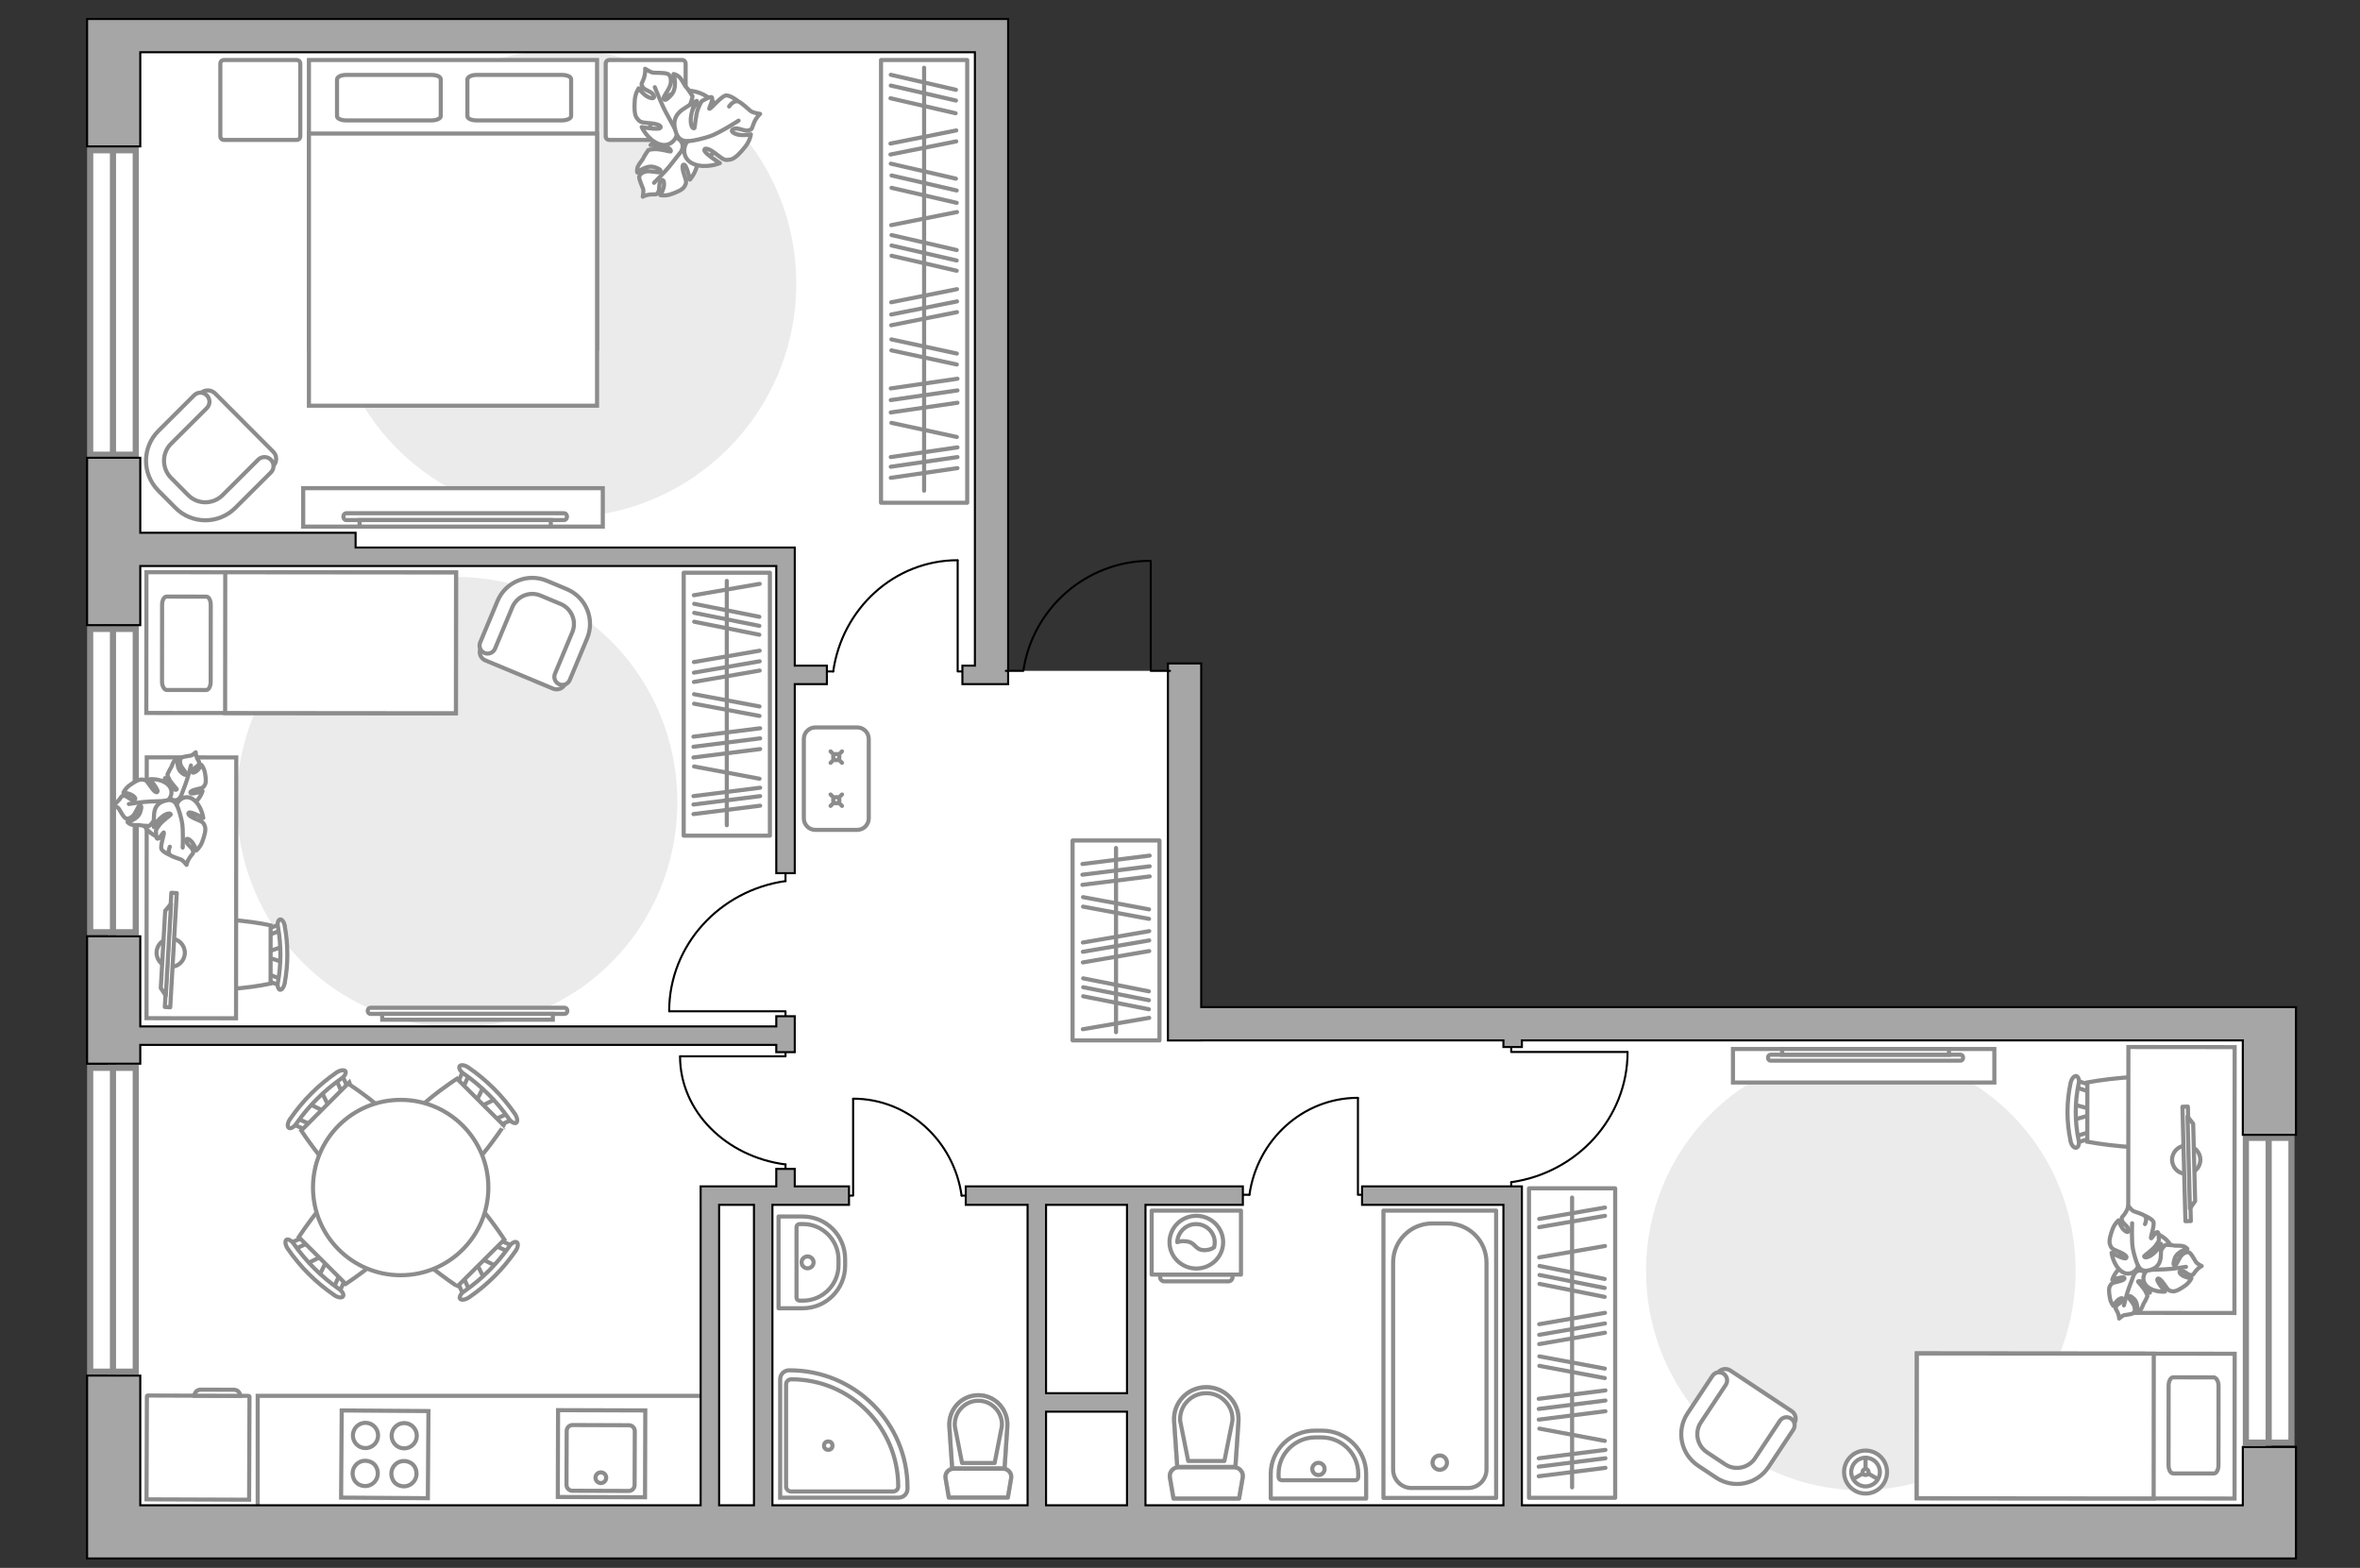 <?xml version="1.0" encoding="utf-8"?>
<!-- Generator: Adobe Illustrator 28.0.0, SVG Export Plug-In . SVG Version: 6.00 Build 0)  -->
<svg version="1.1" xmlns="http://www.w3.org/2000/svg" xmlns:xlink="http://www.w3.org/1999/xlink" x="0px" y="0px"
	 viewBox="0 0 575 382" style="enable-background:new 0 0 575 382;" xml:space="preserve">
<rect x="0" y="0" width="575" height="382" fill="#333333" stroke="none"/>
<style type="text/css">
	.st0{fill:#FFFFFF;}
	.st1{fill:#8C8C8C;}
	.st2{fill:#FFFFFF;stroke:#8C8C8C;stroke-width:1.5;stroke-linecap:round;stroke-miterlimit:10;}
	.st3{fill:#EBEBEB;}
	.st4{fill:#FFFFFF;stroke:#8C8C8C;stroke-miterlimit:10;}
	.st5{fill:none;stroke:#000000;stroke-width:0.5;stroke-linecap:round;stroke-linejoin:round;stroke-miterlimit:10;}
	.st6{fill:#FFFFFF;stroke:#8C8C8C;stroke-linecap:round;stroke-miterlimit:10;}
	.st7{fill:#FFFFFF;stroke:#8C8C8C;stroke-linecap:round;stroke-linejoin:round;stroke-miterlimit:10;}
	.st8{fill:none;stroke:#8C8C8C;stroke-linecap:round;stroke-linejoin:round;stroke-miterlimit:10;}
	
		.st9{fill-rule:evenodd;clip-rule:evenodd;fill:none;stroke:#8C8C8C;stroke-linecap:round;stroke-linejoin:round;stroke-miterlimit:10;}
	.st10{fill:none;stroke:#8C8C8C;stroke-miterlimit:10;}
	.st11{opacity:0.5;}
	.st12{fill:#A6A6A6;stroke:#000000;stroke-width:0.5;stroke-miterlimit:10;}
</style>
<g id="bg">
	
		<rect x="-74.801" y="109.693" transform="matrix(-0 -1 1 -0 -83.308 296.876)" class="st0" width="363.169" height="160.797"/>
	
		<rect x="352.519" y="173.746" transform="matrix(-0 -1 1 -0 103.09 726.494)" class="st0" width="124.546" height="275.911"/>
	
		<rect x="161.906" y="164.59" transform="matrix(-0 -1 1 -0 -1.543 453.206)" class="st0" width="127.852" height="125.568"/>
	
		<rect x="93.728" y="64.461" transform="matrix(-0 -1 1 -0 84.642 306.527)" class="st0" width="203.713" height="92.962"/>
	
		<rect x="154.984" y="276.343" transform="matrix(-0 -1 1 -0 -90.395 528.958)" class="st0" width="128.596" height="66.667"/>
	
		<rect x="152.721" y="280.23" transform="matrix(-1 0 -0 -1 439.962 651.906)" class="st0" width="134.52" height="91.447"/>
</g>
<g id="windows">
	<g>
		<g>
			<rect x="21.972" y="260.165" class="st0" width="11.105" height="74.027"/>
			<path class="st1" d="M32.328,260.915v72.528h-9.605l-0-72.528H32.328 M33.828,259.415
				H21.222l0,75.528h12.605V259.415L33.828,259.415z"/>
		</g>
		<line class="st2" x1="27.525" y1="259.415" x2="27.525" y2="334.943"/>
	</g>
	<g>
		<g>
			<rect x="21.972" y="153.22" class="st0" width="11.105" height="73.91"/>
			<path class="st1" d="M32.328,153.97l0,72.41H22.722v-72.41L32.328,153.97
				 M33.828,152.47L21.222,152.47v75.41h12.606L33.828,152.47L33.828,152.47z"/>
		</g>
		<line class="st2" x1="27.525" y1="152.47" x2="27.525" y2="227.88"/>
	</g>
	<g>
		<g>
			<rect x="21.972" y="36.609" class="st0" width="11.105" height="74.171"/>
			<path class="st1" d="M32.328,37.359v72.671H22.722V37.359H32.328 M33.828,35.859H21.222v75.671
				h12.605V35.859L33.828,35.859z"/>
		</g>
		<line class="st2" x1="27.525" y1="35.859" x2="27.525" y2="111.531"/>
	</g>
	<g>
		<g>
			<rect x="547.195" y="277.231" class="st0" width="11.105" height="74.253"/>
			<path class="st1" d="M557.55,277.982l0,72.753h-9.606v-72.753H557.55 M559.05,276.482
				h-12.605v75.753h12.606L559.05,276.482L559.05,276.482z"/>
		</g>
		<line class="st2" x1="552.748" y1="276.482" x2="552.748" y2="352.234"/>
	</g>
</g>
<g id="furniture">
	<path id="Vector_00000124120245645918470690000006659357572167324327_" class="st3" d="M401.048,309.573
		c-0.027,29.514,23.382,53.459,52.285,53.485
		c28.903,0.026,52.356-23.877,52.382-53.391
		c0.027-29.513-23.383-53.458-52.286-53.484
		C424.527,256.157,401.075,280.06,401.048,309.573z"/>
	<g>
		<path id="Vector_93_00000078045783889539180430000003231708864516945044_" class="st4" d="M485.912,255.582
			l-63.685,0l0,8.163l63.685-0V255.582z"/>
		<g>
			<g>
				<path class="st4" d="M477.698,256.971c0.328,0,0.602,0.331,0.602,0.727
					c0,0.397-0.274,0.727-0.602,0.727l-46.333,0c-0.328,0-0.602-0.331-0.602-0.727
					c0-0.397,0.274-0.727,0.602-0.727L477.698,256.971z"/>
				<rect x="434.211" y="255.582" class="st4" width="40.643" height="1.389"/>
			</g>
		</g>
	</g>
	<g id="Group_34_00000002344010728476102740000013116827975296982952_">
		<path id="Vector_158_00000092441393993629448090000013044212422180890762_" class="st5" d="M396.468,256.305h-28.268
			V255.101"/>
		<path id="Vector_159_00000129902170168884266340000018077221708787504793_" class="st5" d="M368.202,289.955v-1.926"
			/>
		<path id="Vector_160_00000145040438257084178540000017078587932160935312_" class="st5" d="M368.201,288.029
			c15.98-2.248,28.348-15.579,28.348-31.721"/>
	</g>
	<g id="Group_34_00000096034628313154232350000010049997387301098398_">
		<path id="Vector_158_00000114041879658589788060000015607863726284137130_" class="st5" d="M233.332,136.57v27.019
			h1.151"/>
		<path id="Vector_159_00000007422603237585715380000013694149658633350809_" class="st5" d="M201.168,163.588h1.841"/>
		<path id="Vector_160_00000004505457549600108770000006808010997399848869_" class="st5" d="M203.009,163.589
			c2.149-15.275,14.891-27.096,30.32-27.096"/>
	</g>
	<g id="Group_34_00000178198187093519163300000001010318393292749238_">
		<path id="Vector_158_00000183971889425989844500000000738183736291830918_" class="st5" d="M165.763,257.359h25.623
			v-1"/>
		<path id="Vector_159_00000114767472393492070600000012018216695701733284_" class="st5" d="M191.385,285.307v-1.6"
			/>
		<path id="Vector_160_00000008109624634623364550000011738481287253498786_" class="st5" d="M191.386,283.708
			c-14.486-1.867-25.696-12.939-25.696-26.346"/>
	</g>
	<g id="Group_34_00000050630698760566399060000004989505539383141311_">
		<path id="Vector_158_00000138539275724480819820000000508967279249478056_" class="st5" d="M163.118,246.39h28.268
			v1.204"/>
		<path id="Vector_159_00000148663009464214405910000009777893911065338761_" class="st5" d="M191.385,212.741v1.926"/>
		<path id="Vector_160_00000078760888946569996480000006740614145196211334_" class="st5" d="M191.386,214.666
			c-15.98,2.248-28.348,15.579-28.348,31.721"/>
	</g>
	<g id="Group_34_00000105401630235257357800000015363784659203553424_">
		<path id="Vector_158_00000121254638140181047300000003750411037344597668_" class="st5" d="M330.853,267.543
			l0,23.553h1.003"/>
		<path id="Vector_159_00000062173591350247526980000002559589357227261570_" class="st5" d="M302.816,291.094h1.605"/>
		<path id="Vector_160_00000010295106272084871780000003766658271746552204_" class="st5" d="M304.421,291.095
			c1.873-13.315,12.981-23.619,26.43-23.619"/>
	</g>
	<g id="Group_34_00000079485123877469069860000005654611894279779995_">
		<path id="Vector_158_00000105420095094293383790000006739853745438284988_" class="st5" d="M207.857,267.748v23.553
			h-1.003"/>
		<path id="Vector_159_00000129908018286993804630000014564731583412353666_" class="st5" d="M235.895,291.3h-1.605"
			/>
		<path id="Vector_160_00000177461118945401520020000007169633196527091601_" class="st5" d="M234.29,291.301
			c-1.873-13.315-12.981-23.619-26.43-23.619"/>
	</g>
	<g>
		<path class="st4" d="M208.857,202.191h-10.199c-1.552,0-2.81-1.258-2.81-2.81v-19.338
			c0-1.552,1.258-2.81,2.81-2.81h10.199c1.552,0,2.81,1.258,2.81,2.81v19.338
			C211.666,200.933,210.408,202.191,208.857,202.191z"/>
		<g>
			<g>
				<line class="st6" x1="202.364" y1="183.071" x2="203.18" y2="183.887"/>
				<circle class="st6" cx="203.757" cy="184.464" r="0.759"/>
				<line class="st6" x1="204.326" y1="185.033" x2="205.15" y2="185.857"/>
				<line class="st6" x1="202.364" y1="185.857" x2="203.18" y2="185.041"/>
				<line class="st6" x1="204.326" y1="183.895" x2="205.15" y2="183.071"/>
			</g>
			<g>
				<line class="st6" x1="202.364" y1="193.568" x2="203.18" y2="194.384"/>
				<circle class="st6" cx="203.757" cy="194.961" r="0.759"/>
				<line class="st6" x1="204.326" y1="195.53" x2="205.15" y2="196.354"/>
				<line class="st6" x1="202.364" y1="196.354" x2="203.18" y2="195.537"/>
				<line class="st6" x1="204.326" y1="194.392" x2="205.15" y2="193.568"/>
			</g>
		</g>
	</g>
	<path id="Vector_00000053532952039215383170000007888878096634335143_" class="st3" d="M194.006,69.105
		c0,31.456-25.478,56.935-56.935,56.935c-31.456,0-56.935-25.478-56.935-56.935
		c-0-31.456,25.478-56.935,56.935-56.935S194.006,37.649,194.006,69.105z"/>
	<g>
		<path id="Vector_93_00000009587713435788089760000016857918884901623198_" class="st4" d="M146.869,128.301
			l-72.994,0v-9.356l72.994-0V128.301z"/>
		<g>
			<g>
				<path class="st4" d="M137.455,126.709c0.376,0,0.69-0.379,0.69-0.834
					c0-0.455-0.314-0.834-0.69-0.834l-53.105-0
					c-0.376,0-0.69,0.379-0.69,0.834c0,0.455,0.314,0.834,0.69,0.834
					L137.455,126.709z"/>
				<rect x="87.611" y="126.709" class="st4" width="46.583" height="1.592"/>
			</g>
		</g>
	</g>
	<g>
		<path id="Vector_37_00000119828913350453558500000008404165838458448001_" class="st4" d="M52.383,95.833
			l14.175,14.218c0.964,0.931,0.983,2.554-0.014,3.505l-9.819,9.811
			c-3.571,3.583-9.4,3.551-12.983-0.019l-4.703-4.735
			c-3.583-3.571-3.551-9.4,0.019-12.983l9.819-9.811
			C49.874,94.868,51.419,94.902,52.383,95.833z"/>
		<path id="Vector_38_00000100342814360101361040000013156614140771152306_" class="st4" d="M50.39,96.325
			c0.873,0.88,0.839,2.256-0.002,3.103l-8.681,8.651
			c-2.342,2.306-2.303,6.058-0.022,8.361l4.169,4.192
			c2.306,2.342,6.058,2.303,8.361,0.022l8.681-8.651
			c0.88-0.873,2.256-0.839,3.103,0.002c0.873,0.88,0.839,2.256-0.002,3.103
			l-8.681,8.651c-4.062,4.026-10.567,3.997-14.567-0.027l-4.169-4.192
			c-4.026-4.062-3.997-10.567,0.027-14.567l8.681-8.651
			C48.167,95.45,49.517,95.445,50.39,96.325z"/>
	</g>
	<g>
		<g id="Group_2_00000142147719799433122400000017253909051586072752_">
			<g id="Group_3_00000002361831110117789750000000789510409130583207_">
				<path id="Vector_10_00000182491794943261797580000008705384404318306688_" class="st4" d="M74.657,307.939
					l4.286-2.115l0.864,0.862l-2.107,4.29L74.657,307.939z"/>
			</g>
			<g id="Group_4_00000039106837522191815410000014981681074555717815_">
				<path id="Vector_11_00000093891368728343883350000014054390129491689648_" class="st4" d="M83.808,310.874
					c0.288,0.288,0.384,0.704,0.224,0.928l-1.596,3.584
					c-0.159,0.351-0.575,0.384-0.991,0.097c-0.415-0.288-0.608-0.8-0.448-1.024
					l1.596-3.584c0.159-0.351,0.576-0.384,0.992-0.097
					C83.712,310.778,83.744,310.81,83.808,310.874z"/>
			</g>
			<g id="Group_5_00000058562294301995635320000007897690132632340153_">
				<path id="Vector_12_00000110451063145554752880000008686839216193929131_" class="st4" d="M74.748,301.829
					c0.064,0.064,0.096,0.096,0.16,0.16c0.288,0.415,0.257,0.831-0.095,0.992
					l-3.581,1.603c-0.352,0.161-0.832-0.062-1.088-0.511
					c-0.288-0.415-0.257-0.831,0.095-0.991l3.581-1.603
					C74.044,301.445,74.46,301.541,74.748,301.829z"/>
			</g>
			<path id="Vector_13_00000160885518237463146460000014864124312547207065_" class="st4" d="M86.155,288.029
				c4.031-0.004,11.428,7.378,11.432,11.409
				c0.005,4.735-13.359,13.385-13.359,13.385L72.796,301.414
				C72.796,301.414,81.42,288.033,86.155,288.029z"/>
			<path id="Vector_14_00000049184312559897640950000014192864252189669283_" class="st4" d="M71.613,303.112
				c2.948,4.219,6.662,7.927,10.92,10.898c0.897,0.574,1.314,1.438,1.058,1.822
				c-0.255,0.448-1.247,0.353-2.144-0.286c-4.449-3.035-8.324-6.902-11.368-11.345
				c-0.577-0.895-0.705-1.855-0.29-2.143
				C70.173,301.802,71.069,302.249,71.613,303.112z"/>
		</g>
		<g id="Group_2_00000047037674627003618720000015084360519971750564_">
			<g id="Group_3_00000129903021325384678850000002883870166209049496_">
				<path id="Vector_10_00000047760652138555765910000002630035247240178318_" class="st4" d="M120.903,267.692
					l-4.286,2.115l-0.864-0.862l2.107-4.29L120.903,267.692z"/>
			</g>
			<g id="Group_4_00000017495734120800964860000011467312766742193541_">
				<path id="Vector_11_00000024711996408561386190000009362107291529921441_" class="st4" d="M111.752,264.757
					c-0.288-0.288-0.384-0.704-0.224-0.928l1.596-3.584
					c0.159-0.351,0.575-0.384,0.991-0.097c0.415,0.288,0.608,0.8,0.448,1.024
					l-1.596,3.584c-0.159,0.351-0.576,0.384-0.992,0.097
					C111.848,264.853,111.816,264.821,111.752,264.757z"/>
			</g>
			<g id="Group_5_00000111889082599338969870000004962936296096246701_">
				<path id="Vector_12_00000137821518007407342440000002056878323279199925_" class="st4" d="M120.812,273.802
					c-0.064-0.064-0.096-0.096-0.16-0.16c-0.288-0.415-0.257-0.831,0.095-0.992
					l3.581-1.603c0.352-0.161,0.832,0.062,1.088,0.511
					c0.288,0.415,0.257,0.831-0.095,0.991l-3.581,1.603
					C121.516,274.186,121.1,274.09,120.812,273.802z"/>
			</g>
			<path id="Vector_13_00000016773176354949597360000010771045613246135733_" class="st4" d="M109.405,287.602
				c-4.031,0.004-11.428-7.378-11.432-11.409
				c-0.005-4.735,13.359-13.385,13.359-13.385l11.432,11.409
				C122.764,274.217,114.14,287.597,109.405,287.602z"/>
			<path id="Vector_14_00000109730240103930459630000001166988473925472142_" class="st4" d="M123.947,272.519
				c-2.948-4.219-6.662-7.927-10.92-10.898c-0.897-0.574-1.314-1.438-1.058-1.822
				c0.255-0.448,1.247-0.353,2.144,0.286c4.449,3.035,8.324,6.902,11.368,11.345
				c0.577,0.895,0.705,1.855,0.29,2.143
				C125.387,273.829,124.491,273.382,123.947,272.519z"/>
		</g>
		<g id="Group_2_00000161630289369937842610000008127150039043480255_">
			<g id="Group_3_00000059268752786641026750000001031005460928228263_">
				<path id="Vector_10_00000153673544536652722410000016604014019644666809_" class="st4" d="M78.281,265.869
					l2.115,4.286l-0.862,0.864l-4.29-2.107L78.281,265.869z"/>
			</g>
			<g id="Group_4_00000135677377460809897220000004510379123495815096_">
				<path id="Vector_11_00000170962089067572358000000002034985027201578133_" class="st4" d="M75.347,275.02
					c-0.288,0.288-0.704,0.384-0.928,0.224l-3.584-1.596
					c-0.351-0.159-0.384-0.575-0.097-0.991c0.288-0.415,0.8-0.608,1.024-0.448
					l3.584,1.596c0.351,0.159,0.384,0.576,0.097,0.992
					C75.443,274.924,75.411,274.956,75.347,275.02z"/>
			</g>
			<g id="Group_5_00000179630752022461334650000011827026689018288813_">
				<path id="Vector_12_00000176015584984212096530000013351863466165631112_" class="st4" d="M84.392,265.96
					c-0.064,0.064-0.096,0.096-0.16,0.16c-0.415,0.288-0.831,0.257-0.992-0.095
					l-1.603-3.581c-0.161-0.352,0.062-0.832,0.511-1.088
					c0.415-0.288,0.831-0.257,0.991,0.095l1.603,3.581
					C84.776,265.256,84.68,265.672,84.392,265.96z"/>
			</g>
			<path id="Vector_13_00000179644998918584601950000007957271324564299688_" class="st4" d="M98.192,277.366
				c0.004,4.031-7.378,11.428-11.409,11.432
				c-4.735,0.005-13.385-13.359-13.385-13.359l11.409-11.432
				C84.807,264.008,98.187,272.632,98.192,277.366z"/>
			<path id="Vector_14_00000084495109310174800590000011322561876252398466_" class="st4" d="M83.109,262.825
				c-4.219,2.948-7.927,6.662-10.898,10.92c-0.574,0.897-1.438,1.314-1.822,1.058
				c-0.448-0.255-0.353-1.247,0.286-2.144c3.035-4.449,6.902-8.324,11.345-11.368
				c0.895-0.577,1.855-0.705,2.143-0.29
				C84.419,261.385,83.972,262.281,83.109,262.825z"/>
		</g>
		<g id="Group_2_00000129893031507455056740000009627832094987941510_">
			<g id="Group_3_00000083046762637387505210000014685498749896050591_">
				<path id="Vector_10_00000111870352199046458270000016643366782676776858_" class="st4" d="M117.977,311.566
					l-2.104-4.292l0.865-0.862l4.284,2.119L117.977,311.566z"/>
			</g>
			<g id="Group_4_00000116210699121553560800000001979234159063194754_">
				<path id="Vector_11_00000055693096850248967010000002045636262651231668_" class="st4" d="M120.936,302.423
					c0.288-0.287,0.705-0.382,0.929-0.222l3.58,1.606
					c0.351,0.16,0.383,0.576,0.094,0.992c-0.289,0.415-0.801,0.606-1.025,0.445
					l-3.58-1.605c-0.351-0.16-0.382-0.577-0.094-0.992
					C120.84,302.518,120.872,302.487,120.936,302.423z"/>
			</g>
			<g id="Group_5_00000072999729055875185580000005579757660519468963_">
				<path id="Vector_12_00000050652023647919774390000001161199793779278997_" class="st4" d="M111.866,311.458
					c0.064-0.064,0.096-0.095,0.16-0.159c0.416-0.287,0.832-0.255,0.992,0.097
					l1.593,3.586c0.16,0.352-0.065,0.831-0.514,1.087
					c-0.416,0.287-0.832,0.255-0.991-0.098l-1.594-3.585
					C111.481,312.161,111.578,311.745,111.866,311.458z"/>
			</g>
			<path id="Vector_13_00000139286450571503166140000003656622952298345885_" class="st4" d="M98.098,300.014
				c0.007-4.031,7.409-11.408,11.44-11.401
				c4.735,0.008,13.349,13.395,13.349,13.395l-11.44,11.401
				C111.446,313.409,98.089,304.748,98.098,300.014z"/>
			<path id="Vector_14_00000181056222554518794620000011920524231699306138_" class="st4" d="M113.141,314.597
				c4.227-2.936,7.945-6.641,10.928-10.89c0.577-0.895,1.441-1.31,1.825-1.053
				c0.447,0.257,0.35,1.248-0.292,2.143c-3.047,4.441-6.925,8.305-11.376,11.337
				c-0.897,0.575-1.857,0.7-2.144,0.284
				C111.827,316.033,112.276,315.138,113.141,314.597z"/>
		</g>
		<g>
			<circle class="st4" cx="97.623" cy="289.335" r="21.364"/>
		</g>
	</g>
	<path id="Vector_00000157281820281845765190000014306371800627916705_" class="st3" d="M165.036,195.437
		c0.027-30.273-23.983-54.834-53.63-54.861
		c-29.647-0.027-53.702,24.491-53.73,54.764
		c-0.027,30.272,23.984,54.833,53.631,54.86
		C140.954,250.226,165.009,225.708,165.036,195.437z"/>
	<g>
		<g>
			<path class="st4" d="M90.213,247.022c-0.336,0-0.616-0.338-0.616-0.744
				c0-0.406,0.28-0.744,0.616-0.744l47.396-0c0.336,0,0.616,0.338,0.616,0.744
				s-0.28,0.744-0.616,0.744L90.213,247.022z"/>
			<rect x="93.123" y="247.022" class="st4" width="41.576" height="1.421"/>
		</g>
	</g>
	<g>
		<path id="Vector_37_00000001656980651425804530000002291026913704377510_" class="st4" d="M134.789,167.795
			l-16.536-6.902c-1.112-0.44-1.681-1.772-1.182-2.896l4.76-11.438
			c1.725-4.172,6.545-6.131,10.717-4.406l5.493,2.305
			c4.172,1.725,6.131,6.545,4.406,10.717l-4.76,11.438
			C137.187,167.737,135.901,168.235,134.789,167.795z"/>
		<path id="Vector_38_00000060729621816702394630000006499338410199751575_" class="st4" d="M136.265,166.711
			c-1.02-0.428-1.46-1.575-1.055-2.56l4.215-10.093
			c1.146-2.7-0.164-5.782-2.829-6.905l-4.867-2.038
			c-2.7-1.146-5.782,0.164-6.905,2.829l-4.215,10.093
			c-0.428,1.02-1.575,1.46-2.561,1.055c-1.02-0.428-1.46-1.575-1.055-2.56
			l4.215-10.093c1.98-4.705,7.356-6.896,12.026-4.939l4.867,2.038
			c4.705,1.98,6.896,7.356,4.939,12.026l-4.215,10.093
			C138.397,166.675,137.285,167.139,136.265,166.711z"/>
	</g>
	<g>
		<circle class="st4" cx="106.241" cy="143.637" r="4.128"/>
		<circle class="st4" cx="106.241" cy="143.637" r="2.757"/>
		<circle class="st4" cx="106.241" cy="143.637" r="0.571"/>
		<path class="st4" d="M106.241,143.637"/>
		<line class="st4" x1="106.241" y1="144.208" x2="106.241" y2="146.394"/>
		<line class="st4" x1="106.762" y1="143.364" x2="108.655" y2="142.271"/>
		<line class="st4" x1="105.747" y1="143.364" x2="103.854" y2="142.271"/>
	</g>
	<g>
		<g id="Group_10_00000083070236888580224150000018074448010921539978_">
			<g id="Group_11_00000016065508942976406210000002120336376380588717_">
				<path id="Vector_20_00000037667178712498502550000009713108817867332230_" class="st4" d="M68.835,234.398
					l-3.975-1.276l0.001-1.114l3.977-1.348L68.835,234.398z"/>
			</g>
			<g id="Group_12_00000158008682981163399930000006853659622040604837_">
				<path id="Vector_21_00000055696725971494637290000009013201817083293331_" class="st4" d="M64.985,226.959
					c0-0.358,0.199-0.676,0.438-0.715l3.221-1.23
					c0.318-0.119,0.596,0.12,0.675,0.558c0.079,0.437-0.12,0.874-0.359,0.914
					l-3.221,1.229c-0.318,0.12-0.596-0.119-0.675-0.557
					C64.985,227.079,64.985,226.999,64.985,226.959z"/>
			</g>
			<g id="Group_13_00000121258372767852268030000015436363544195164308_">
				<path id="Vector_22_00000086660274681984063990000016587746853483369915_" class="st4" d="M64.975,238.212
					c0-0.08,0-0.12,0-0.199c0.08-0.437,0.358-0.675,0.676-0.555
					l3.219,1.235c0.318,0.12,0.476,0.557,0.357,0.994
					c-0.08,0.437-0.358,0.675-0.676,0.555l-3.219-1.235
					C65.173,238.848,64.975,238.57,64.975,238.212z"/>
			</g>
			<path id="Vector_23_00000183947228414633332360000011414926004920796557_" class="st4" d="M49.31,239.628
				c-2.502-2.507-2.494-11.69,0.013-14.193c2.945-2.939,16.618,0.015,16.618,0.015
				l-0.013,14.193C65.928,239.643,52.249,242.573,49.31,239.628z"/>
			<path id="Vector_24_00000085954649651277123500000011446791482638916010_" class="st4" d="M67.717,239.365
				c0.799-4.452,0.803-9.064,0.012-13.556c-0.198-0.915,0.081-1.71,0.479-1.789
				c0.437-0.118,0.993,0.558,1.152,1.512c0.87,4.653,0.866,9.463-0.013,14.114
				c-0.2,0.914-0.717,1.59-1.154,1.51
				C67.795,240.996,67.517,240.2,67.717,239.365z"/>
		</g>
		<path id="Vector_36_00000132797694358427762150000001292109559795606200_" class="st4" d="M57.567,184.545
			l-0.057,63.549l-21.813-0.02l0.046-51.369l0.011-12.18L57.567,184.545z"/>
	</g>
	<g>
		<circle class="st7" cx="41.589" cy="232.127" r="3.443"/>
		<g>
			
				<rect x="27.755" y="230.769" transform="matrix(0.057 -0.998 0.998 0.057 -191.734 259.887)" class="st7" width="27.879" height="1.324"/>
			<polygon class="st7" points="40.248,221.908 39.175,240.728 40.396,242.582 41.671,220.204 			
				"/>
		</g>
	</g>
	<g>
		<path id="Vector_37_00000152244262605687879030000014673342064328414608_" class="st4" d="M421.578,333.904
			l14.933,9.905c1.009,0.642,1.315,2.058,0.613,3.068l-6.837,10.331
			c-2.483,3.77-7.586,4.783-11.357,2.299l-4.958-3.302
			c-3.77-2.483-4.783-7.587-2.3-11.357l6.837-10.331
			C419.212,333.508,420.569,333.261,421.578,333.904z"/>
		<path id="Vector_38_00000068655419701748588280000017753103778229504914_" class="st4" d="M419.924,334.69
			c0.92,0.614,1.136,1.823,0.552,2.714l-6.048,9.114
			c-1.636,2.435-0.933,5.709,1.472,7.316l4.394,2.922
			c2.435,1.636,5.708,0.933,7.316-1.472l6.048-9.114
			c0.614-0.92,1.823-1.136,2.714-0.552c0.92,0.614,1.136,1.823,0.552,2.714
			l-6.048,9.114c-2.834,4.245-8.527,5.381-12.743,2.576l-4.394-2.922
			c-4.245-2.834-5.381-8.527-2.576-12.743l6.048-9.114
			C417.823,334.321,419.003,334.076,419.924,334.69z"/>
	</g>
	<g>
		<circle class="st4" cx="454.532" cy="358.653" r="5.232"/>
		<circle class="st4" cx="454.532" cy="358.653" r="3.494"/>
		<circle class="st4" cx="454.532" cy="358.653" r="0.724"/>
		<path class="st4" d="M454.532,358.653"/>
		<line class="st4" x1="454.532" y1="357.929" x2="454.532" y2="355.159"/>
		<line class="st4" x1="453.871" y1="359" x2="451.473" y2="360.385"/>
		<line class="st4" x1="455.158" y1="359" x2="457.557" y2="360.385"/>
	</g>
	<g>
		<g id="Group_10_00000007405450019652743290000012613215278353831299_">
			<g id="Group_11_00000114787907424917794910000003855810273561033110_">
				<path id="Vector_20_00000096770706827735938990000014492030779213635463_" class="st4" d="M505.128,269.057
					l4.719,1.301l-0.001,1.135l-4.721,1.373L505.128,269.057z"/>
			</g>
			<g id="Group_12_00000158735004614508878280000004158993629251117452_">
				<path id="Vector_21_00000080915798897066779290000015929454077930484155_" class="st4" d="M509.698,276.64
					c-0,0.364-0.237,0.689-0.52,0.728l-3.823,1.253
					c-0.378,0.121-0.708-0.123-0.802-0.568c-0.094-0.446,0.142-0.891,0.426-0.932
					l3.823-1.252c0.378-0.122,0.708,0.122,0.802,0.567
					C509.698,276.518,509.698,276.599,509.698,276.64z"/>
			</g>
			<g id="Group_13_00000153700331254789305020000001290163475616130737_">
				<path id="Vector_22_00000070099870391766248570000008622434124711621544_" class="st4" d="M509.709,265.169
					c-0,0.081-0,0.122-0,0.203c-0.095,0.445-0.425,0.688-0.803,0.566
					l-3.821-1.259c-0.377-0.122-0.566-0.568-0.424-1.014
					c0.095-0.445,0.425-0.688,0.803-0.566l3.821,1.259
					C509.474,264.521,509.709,264.805,509.709,265.169z"/>
			</g>
			<path id="Vector_23_00000000207425855211466930000003865020393888398752_" class="st4" d="M528.305,263.728
				c2.971,2.556,2.963,11.916-0.013,14.467c-3.495,2.996-19.727-0.018-19.727-0.018
				l0.013-14.467C508.578,263.71,524.816,260.726,528.305,263.728z"/>
			<path id="Vector_24_00000107590356321700089540000011461220649863348381_" class="st4" d="M506.454,263.994
				c-0.948,4.538-0.952,9.239-0.012,13.818c0.235,0.932-0.096,1.743-0.568,1.824
				c-0.519,0.121-1.179-0.569-1.367-1.541c-1.034-4.743-1.03-9.646,0.013-14.387
				c0.237-0.932,0.851-1.62,1.37-1.539
				C506.361,262.332,506.691,263.143,506.454,263.994z"/>
		</g>
		<path id="Vector_36_00000038409663613525139370000010516822012127202725_" class="st4" d="M518.511,319.874
			l0.058-64.777l25.895,0.023l-0.047,52.361l-0.011,12.416L518.511,319.874z"/>
	</g>
	<g>
		<circle class="st7" cx="532.658" cy="282.565" r="3.443"/>
		<g>
			
				<rect x="518.671" y="282.606" transform="matrix(0.026 1 -1 0.026 802.183 -256.403)" class="st7" width="27.879" height="1.324"/>
			<polygon class="st7" points="534.836,292.639 534.355,273.796 532.986,272.048 533.558,294.455 			
				"/>
		</g>
	</g>
	<g>
		<path id="Vector_8_00000054969941214707117170000010272122888957402275_" class="st4" d="M60.573,340.092
			L35.957,340.007c-0.084-0-0.169,0.084-0.169,0.169l-0.086,25.129l24.996,0.086
			l0.086-25.129C60.742,340.177,60.7,340.092,60.573,340.092z"/>
		<path id="Vector_9_00000028315298727772574330000002866985756237789579_" class="st4" d="M47.379,340.046
			l11.128,0.038c0.003-0.843-0.669-1.478-1.47-1.48l-8.135-0.028
			C48.059,338.573,47.382,339.203,47.379,340.046z"/>
	</g>
	<g>
		<g>
			<path id="Vector_98_00000047757869752468517320000012899027880896112804_" class="st4" d="M145.47,84.94
				l-70.202,0L75.267,14.617l70.202-0L145.47,84.94z"/>
			<path id="Vector_99_00000174580837307953932270000013160873024421144974_" class="st4" d="M75.267,98.843
				l70.202-0l-0-66.305L83.575,32.538l-8.307,0v9.001L75.267,98.843z"/>
			<path id="Vector_100_00000003809648573292432830000012826214492394741432_" class="st8" d="M116.101,18.255
				l20.827-0c1.228,0,2.223,0.435,2.223,1.032v9.015
				c0,0.543-0.995,1.032-2.223,1.032l-20.827,0
				c-1.228,0-2.223-0.435-2.223-1.032v-9.015
				C113.995,18.689,114.931,18.255,116.101,18.255z"/>
			<path id="Vector_101_00000165226539984101919090000013942094135218995850_" class="st8" d="M84.336,18.255
				l20.827-0c1.228-0,2.223,0.435,2.223,1.032v9.015
				c0,0.543-0.995,1.032-2.223,1.032l-20.827,0
				c-1.229,0-2.223-0.435-2.223-1.032V19.286
				C82.23,18.689,83.108,18.255,84.336,18.255z"/>
		</g>
		<path id="Vector_5_00000098934880218554475610000001253647254835059109_" class="st7" d="M53.685,33.167
			l-0-17.622c0-0.556,0.371-0.927,0.927-0.927l17.622-0
			c0.556,0,0.927,0.371,0.927,0.927v17.622c0,0.556-0.371,0.927-0.927,0.927
			l-17.622,0C54.056,34.094,53.685,33.723,53.685,33.167z"/>
		<path id="Vector_5_00000121245821975056402770000011643770964077290943_" class="st7" d="M147.575,33.167V15.544
			c0-0.556,0.371-0.927,0.927-0.927l17.622-0c0.556,0,0.927,0.371,0.927,0.927
			l0,17.622c0,0.556-0.371,0.927-0.927,0.927l-17.622,0
			C147.946,34.094,147.575,33.723,147.575,33.167z"/>
	</g>
	<g>
		<path id="Vector_60_00000000901473367784051230000011765585861912551049_" class="st4" d="M163.134,38.915
			c-4.35-2.343-5.978-7.768-3.635-12.118c2.343-4.35,7.768-5.977,12.119-3.634
			c4.349,2.343,5.977,7.768,3.634,12.118
			C172.909,39.631,167.484,41.257,163.134,38.915z"/>
		<path class="st7" d="M166.132,36.547c0,0,0.732-1.419-0.617-2.543
			s-2.926-1.816-4.915-0.311c-1.989,1.506-2.088,1.647-2.088,1.647
			s2.645-0.073,3.927,0.498c1.281,0.571,1.029,1.065,0.902,1.091
			c-0.127,0.026-2.556-0.667-3.853-0.591c-1.297,0.076-1.513,0.215-1.513,0.215
			s-1.142,1.647-1.218,1.959c-0.076,0.313-0.987,1.255-1.334,2.061
			c-0.346,0.806-0.148,1.449-0.148,1.449s2.162-1.901,4.108-1.318
			c1.946,0.583,1.7,1.071,1.304,1.244c-0.397,0.173-2.346-0.45-3.451-0.126
			c-1.105,0.324-1.508,0.88-1.494,1.431c0.013,0.55,0.734,2.212,0.939,2.738
			c0.204,0.526-0.072,1.936-0.072,1.936s0.72-0.456,1.963-0.552
			c1.243-0.096,1.244,0.225,1.761-0.505c0.518-0.731,0.024-2.122,0.71-2.818
			c0.686-0.695,0.921,0.634,0.64,1.683c-0.281,1.049-0.787,1.812-0.787,1.812
			s1.225,0.255,2.607-0.233c1.383-0.487,2.851-1.098,3.283-1.902
			c0.432-0.804,0.556-0.985-0.036-2.678c-0.592-1.693-0.599-2.823-0.013-2.613
			c0.587,0.21,1.366,3.635,1.366,3.635s1.965-2.195,1.818-4.729
			C169.773,36.495,167.235,35.972,166.132,36.547z"/>
		<path class="st8" d="M159.353,44.544c0,0,2.897-2.87,4.057-4.397
			c0.746-0.981,2.235-2.815,2.826-3.576c0.858-1.106,1.375-2.439,1.545-3.829"/>
		<path class="st7" d="M164.97,32.177c0,0,1.181,1.438,3.006,0.512
			c1.825-0.926,3.292-2.294,2.598-5.117c-0.695-2.823-0.8-2.994-0.8-2.994
			s-1.141,2.865-2.342,3.973c-1.202,1.108-1.613,0.61-1.583,0.463
			c0.03-0.148,1.891-2.428,2.408-3.851s0.467-1.719,0.467-1.719
			s-1.237-1.981-1.536-2.206c-0.299-0.226-0.889-1.635-1.592-2.377
			c-0.703-0.742-1.483-0.826-1.483-0.826s1.038,3.189-0.483,5.004
			c-1.521,1.814-1.93,1.326-1.932,0.822c-0.002-0.504,1.563-2.304,1.725-3.636
			c0.162-1.332-0.247-2.019-0.843-2.259c-0.595-0.239-2.706-0.233-3.363-0.257
			c-0.657-0.024-2.039-0.969-2.039-0.969s0.156,0.981-0.314,2.355
			c-0.47,1.374-0.814,1.227-0.271,2.118c0.544,0.891,2.26,1.003,2.688,2.058
			c0.428,1.055-1.103,0.693-2.096-0.091c-0.993-0.784-1.577-1.677-1.577-1.677
			s-0.837,1.193-0.952,2.898c-0.116,1.705-0.139,3.557,0.522,4.39
			c0.661,0.833,0.798,1.049,2.883,1.196c2.085,0.147,3.298,0.66,2.802,1.19
			c-0.496,0.531-4.52-0.213-4.52-0.213s1.443,3.114,4.224,4.125
			C163.348,36.097,165.077,33.623,164.97,32.177z"/>
		<path class="st8" d="M159.536,21.236c0,0,1.737,4.423,2.836,6.368
			c0.706,1.25,1.982,3.689,2.525,4.672c0.789,1.428,1.977,2.596,3.387,3.418"/>
		<g>
			<path class="st7" d="M177.639,25.944c0.851-1.185,1.686-1.434,2.338-1.187
				c0.653,0.247,2.338,1.806,2.881,2.271c0.543,0.465,2.346,0.726,2.346,0.726
				s-0.847,0.67-1.484,2.116c-0.636,1.446-0.252,1.582-1.343,1.895
				c-1.091,0.313-2.548-0.862-3.668-0.333c-1.119,0.529,0.372,1.367,1.745,1.472
				c1.372,0.104,2.498-0.181,2.498-0.181s-0.209,1.571-1.372,3.021
				c-1.163,1.45-2.509,2.949-3.652,3.129c-1.143,0.18-1.411,0.251-3.188-1.167
				s-3.125-1.901-3.12-1.111c0.006,0.79,3.775,3.159,3.775,3.159
				s-3.449,1.43-6.419,0.19c-2.97-1.239-2.531-4.494-1.38-5.572
				c0,0-2.004,0.281-2.783-1.804c-0.779-2.085-0.945-4.261,1.69-6.009
				c2.635-1.748,2.846-1.807,2.846-1.807s-1.197,3.133-1.052,4.905
				c0.145,1.772,0.842,1.677,0.926,1.537c0.084-0.14,0.275-3.337,0.91-4.856
				s0.892-1.72,0.892-1.72s2.129-1.255,2.418-0.904
				c0.446,0.541-0.85,2.774-0.604,2.798c0.406,0.04,2.956-3.183,4.066-3.259
				c1.109-0.076,3.072,1.505,3.072,1.505"/>
			<path class="st8" d="M179.956,29.386c0,0-4.769,3.101-7.081,3.848
				c-1.486,0.48-3.662,1.056-5.32,1.178"/>
		</g>
	</g>
	<g>
		<path id="Vector_60_00000031916799420336217400000000443983492953781160_" class="st4" d="M44.3,191.299
			c-3.19-2.02-7.349-0.968-9.291,2.352c-1.942,3.319-0.931,7.648,2.259,9.668
			c3.189,2.02,7.349,0.967,9.291-2.352
			C48.501,197.648,47.489,193.32,44.3,191.299z"/>
		<path class="st7" d="M43.902,194.275c0,0-0.646,1.061-1.894,0.592
			c-1.248-0.469-2.302-1.263-2.08-3.212c0.222-1.949,0.276-2.072,0.276-2.072
			s0.963,1.824,1.824,2.467c0.862,0.642,1.087,0.275,1.056,0.179
			c-0.031-0.096-1.411-1.469-1.857-2.38c-0.446-0.91-0.438-1.113-0.438-1.113
			s0.638-1.429,0.813-1.605c0.175-0.176,0.442-1.169,0.835-1.725
			c0.393-0.555,0.888-0.676,0.888-0.676s-0.414,2.222,0.71,3.311
			c1.124,1.089,1.348,0.728,1.309,0.39c-0.039-0.338-1.19-1.413-1.4-2.292
			c-0.211-0.879-0.002-1.373,0.362-1.583c0.364-0.21,1.723-0.381,2.144-0.451
			c0.421-0.07,1.235-0.819,1.235-0.819s-0.022,0.67,0.39,1.551
			c0.412,0.881,0.622,0.754,0.343,1.396c-0.279,0.642-1.375,0.86-1.566,1.602
			c-0.191,0.742,0.765,0.373,1.342-0.235c0.577-0.608,0.881-1.254,0.881-1.254
			s0.634,0.73,0.844,1.862s0.373,2.371,0.014,2.984
			c-0.359,0.613-0.43,0.769-1.76,1.04c-1.33,0.272-2.07,0.716-1.709,1.03
			c0.361,0.314,2.892-0.518,2.892-0.518s-0.681,2.206-2.39,3.114
			C45.258,196.766,43.948,195.252,43.902,194.275z"/>
		<path class="st8" d="M46.527,186.495c0,0-0.765,3.107-1.318,4.501
			c-0.355,0.896-0.982,2.636-1.253,3.339c-0.394,1.022-1.065,1.903-1.907,2.57"/>
		<path class="st7" d="M40.608,195.224c0,0,1.389,0.23,1.482,1.836
			c0.093,1.606-0.239,3.146-2.345,3.797c-2.106,0.651-2.258,0.647-2.258,0.647
			s1.433-1.913,1.696-3.169c0.264-1.256-0.218-1.338-0.303-1.258
			c-0.085,0.079-0.861,2.249-1.592,3.165c-0.731,0.916-0.943,1-0.943,1
			s-1.764-0.052-2.026-0.165c-0.261-0.113-1.406,0.047-2.158-0.135
			c-0.752-0.182-1.105-0.678-1.105-0.678s2.477-0.564,3.079-2.317
			c0.602-1.753,0.127-1.837-0.202-1.638c-0.33,0.199-0.905,1.976-1.712,2.616
			c-0.807,0.639-1.411,0.635-1.795,0.326c-0.384-0.309-1.186-1.743-1.452-2.18
			c-0.266-0.437-1.411-0.998-1.411-0.998s0.699-0.284,1.416-1.149
			c0.717-0.865,0.489-1.04,1.278-1.026c0.789,0.015,1.518,1.135,2.369,1.006
			c0.851-0.129,0.031-1.024-0.86-1.387c-0.891-0.362-1.696-0.403-1.696-0.403
			s0.459-1.042,1.526-1.798c1.067-0.756,2.267-1.508,3.062-1.391
			c0.796,0.117,0.989,0.125,1.881,1.481c0.892,1.356,1.69,1.976,1.847,1.428
			c0.157-0.548-1.866-2.982-1.866-2.982s2.582-0.259,4.303,1.226
			C42.544,192.564,41.591,194.722,40.608,195.224z"/>
		<path class="st8" d="M31.397,195.886c0,0,3.548-0.58,5.236-0.607
			c1.085-0.018,3.163-0.121,4.011-0.144c1.233-0.033,2.448,0.309,3.523,0.939"/>
		<g>
			<path class="st7" d="M41.382,206.299c-0.448,1.049-0.291,1.714,0.119,2.059
				c0.41,0.345,2.071,0.868,2.582,1.052c0.511,0.184,1.37,1.303,1.37,1.303
				s0.114-0.842,0.813-1.848c0.7-1.007,0.935-0.8,0.723-1.665
				c-0.213-0.865-1.536-1.386-1.618-2.356c-0.083-0.97,1.034-0.291,1.626,0.599
				c0.592,0.89,0.836,1.767,0.836,1.767s0.945-0.767,1.446-2.132
				c0.501-1.365,0.965-2.875,0.646-3.722c-0.319-0.847-0.375-1.058-1.979-1.699
				c-1.604-0.642-2.434-1.365-1.916-1.675c0.517-0.31,3.502,1.306,3.502,1.306
				s-0.385-2.909-2.328-4.431c-1.943-1.522-3.898,0.069-4.161,1.279
				c0,0-0.583-1.472-2.24-1.171c-1.657,0.301-3.14,1.053-3.273,3.536
				c-0.133,2.483-0.091,2.65-0.091,2.65s1.586-2.058,2.797-2.664
				c1.211-0.606,1.415-0.096,1.356,0.017c-0.059,0.113-2.071,1.513-2.819,2.548
				c-0.748,1.035-0.781,1.289-0.781,1.289s-0.005,1.944,0.334,2
				c0.523,0.088,1.484-1.68,1.594-1.523c0.181,0.259-0.946,3.272-0.572,4.055
				s2.155,1.486,2.155,1.486"/>
			<path class="st8" d="M44.512,206.503c0,0,0.201-4.469-0.195-6.335
				c-0.255-1.2-0.71-2.905-1.264-4.079"/>
		</g>
	</g>
	<g>
		<g>
			<path id="Vector_2_00000127755675552604171620000010158562992075258514_" class="st4" d="M111.109,139.482
				l-0.031,34.293l-75.429-0.068l0.031-34.293L111.109,139.482z"/>
			<path id="Vector_3_00000148647958174066377100000015119883171077797537_" class="st4" d="M111.078,173.775
				l0.031-34.293l-56.229-0.051l-0.027,30.226l-0.004,4.067l7.641,0.007
				L111.078,173.775z"/>
			<path id="Vector_4_00000039845620630303656540000003048308414990201001_" class="st8" d="M39.477,166.127
				l0.017-18.795c0.001-1.099,0.492-1.978,1.079-1.977l9.698,0.009
				c0.588,0.001,1.077,0.88,1.076,1.979l-0.017,18.795
				c-0.001,1.099-0.492,1.978-1.079,1.977l-9.698-0.009
				C39.965,167.996,39.476,167.116,39.477,166.127z"/>
		</g>
	</g>
	<g>
		<path id="Vector_60_00000011747967263910005400000011909910702795147168_" class="st4" d="M519.7,313.241
			c3.19,2.02,7.349,0.968,9.291-2.352c1.942-3.319,0.93-7.648-2.259-9.668
			c-3.189-2.02-7.349-0.967-9.291,2.352
			C515.499,306.892,516.511,311.221,519.7,313.241z"/>
		<path class="st7" d="M520.099,310.265c0,0,0.646-1.061,1.894-0.592
			c1.248,0.469,2.302,1.263,2.08,3.212c-0.222,1.949-0.276,2.072-0.276,2.072
			s-0.963-1.824-1.824-2.467c-0.862-0.642-1.087-0.275-1.056-0.178
			c0.031,0.096,1.411,1.469,1.857,2.379c0.446,0.91,0.438,1.113,0.438,1.113
			s-0.638,1.429-0.813,1.605c-0.175,0.176-0.442,1.169-0.835,1.725
			s-0.888,0.676-0.888,0.676s0.414-2.223-0.71-3.311
			c-1.124-1.089-1.348-0.728-1.309-0.39c0.039,0.338,1.19,1.413,1.4,2.292
			c0.211,0.879,0.002,1.373-0.362,1.583c-0.364,0.21-1.723,0.381-2.144,0.451
			c-0.421,0.07-1.235,0.819-1.235,0.819s0.022-0.67-0.39-1.551
			c-0.412-0.881-0.622-0.754-0.343-1.396c0.279-0.642,1.375-0.86,1.566-1.602
			s-0.765-0.373-1.342,0.235c-0.577,0.608-0.881,1.254-0.881,1.254
			s-0.634-0.73-0.844-1.862c-0.21-1.132-0.373-2.371-0.014-2.984
			c0.359-0.613,0.43-0.769,1.76-1.04c1.33-0.272,2.07-0.716,1.709-1.03
			s-2.892,0.518-2.892,0.518s0.681-2.206,2.39-3.114
			C518.742,307.774,520.053,309.288,520.099,310.265z"/>
		<path class="st8" d="M517.474,318.045c0,0,0.765-3.107,1.318-4.501
			c0.355-0.896,0.982-2.636,1.253-3.339c0.394-1.022,1.065-1.903,1.907-2.57"/>
		<path class="st7" d="M523.393,309.316c0,0-1.389-0.23-1.482-1.836
			c-0.093-1.606,0.239-3.146,2.345-3.797c2.106-0.651,2.258-0.647,2.258-0.647
			s-1.433,1.913-1.696,3.169c-0.264,1.256,0.218,1.338,0.303,1.258
			c0.085-0.079,0.861-2.249,1.592-3.165c0.731-0.916,0.943-1,0.943-1
			s1.764,0.052,2.026,0.165c0.261,0.113,1.406-0.047,2.158,0.135
			c0.752,0.182,1.105,0.678,1.105,0.678s-2.477,0.564-3.079,2.317
			c-0.602,1.753-0.127,1.837,0.202,1.638c0.33-0.199,0.905-1.976,1.712-2.616
			c0.807-0.639,1.411-0.635,1.795-0.326c0.384,0.309,1.186,1.743,1.452,2.18
			c0.266,0.437,1.411,0.998,1.411,0.998s-0.699,0.284-1.416,1.149
			c-0.717,0.865-0.489,1.04-1.278,1.026c-0.789-0.015-1.518-1.135-2.369-1.006
			c-0.851,0.129-0.031,1.024,0.86,1.386c0.891,0.362,1.696,0.403,1.696,0.403
			s-0.459,1.042-1.526,1.798c-1.068,0.756-2.267,1.508-3.062,1.391
			c-0.796-0.117-0.989-0.125-1.881-1.481c-0.892-1.356-1.69-1.976-1.847-1.428
			c-0.157,0.547,1.866,2.982,1.866,2.982s-2.582,0.259-4.303-1.226
			S522.409,309.818,523.393,309.316z"/>
		<path class="st8" d="M532.604,308.654c0,0-3.548,0.58-5.236,0.607
			c-1.085,0.018-3.163,0.121-4.011,0.144c-1.233,0.033-2.448-0.309-3.523-0.939"/>
		<g>
			<path class="st7" d="M522.618,298.241c0.448-1.049,0.291-1.714-0.119-2.059
				c-0.41-0.345-2.071-0.868-2.582-1.052s-1.37-1.303-1.37-1.303
				s-0.114,0.842-0.813,1.848s-0.935,0.8-0.723,1.665
				c0.213,0.865,1.536,1.386,1.618,2.356c0.083,0.97-1.034,0.291-1.626-0.599
				c-0.592-0.89-0.836-1.767-0.836-1.767s-0.945,0.767-1.446,2.132
				c-0.501,1.365-0.965,2.875-0.646,3.722c0.319,0.847,0.375,1.058,1.979,1.699
				c1.604,0.642,2.434,1.365,1.916,1.675c-0.517,0.31-3.502-1.306-3.502-1.306
				s0.385,2.909,2.328,4.431c1.943,1.522,3.898-0.069,4.161-1.279
				c0,0,0.583,1.472,2.24,1.171c1.657-0.301,3.14-1.053,3.273-3.536
				s0.091-2.65,0.091-2.65s-1.586,2.058-2.797,2.664
				c-1.211,0.606-1.415,0.096-1.356-0.017c0.059-0.113,2.071-1.513,2.819-2.548
				c0.748-1.035,0.781-1.289,0.781-1.289s0.005-1.944-0.334-2
				c-0.523-0.088-1.484,1.68-1.594,1.523c-0.181-0.259,0.946-3.272,0.572-4.055
				c-0.374-0.783-2.155-1.486-2.155-1.486"/>
			<path class="st8" d="M519.488,298.037c0,0-0.201,4.469,0.195,6.335
				c0.255,1.2,0.71,2.905,1.264,4.079"/>
		</g>
	</g>
	<g>
		<g>
			<path id="Vector_2_00000092418076831842377160000015002400188846828954_" class="st4" d="M467.008,365.036
				l0.032-35.28l77.426,0.07l-0.032,35.28L467.008,365.036z"/>
			<path id="Vector_3_00000170277220008223246380000017917933713099536311_" class="st4" d="M467.039,329.756
				l-0.032,35.28l57.717,0.052l0.028-31.096l0.004-4.184l-7.843-0.007
				L467.039,329.756z"/>
			<path id="Vector_4_00000119115821328042072810000004275030043840745908_" class="st8" d="M540.537,337.625
				l-0.017,19.336c-0.001,1.131-0.505,2.035-1.108,2.034l-9.955-0.009
				c-0.603-0.001-1.105-0.906-1.104-2.036l0.017-19.336
				c0.001-1.131,0.505-2.035,1.108-2.034l9.955,0.009
				C540.036,335.702,540.538,336.607,540.537,337.625z"/>
		</g>
	</g>
	<g>
		<g>
			<path class="st8" d="M302.357,310.542h-21.756l0-15.588l21.756,0V310.542z"/>
			<path class="st9" d="M299.275,312.193l-15.593-0c-0.56,0-1.027-0.458-1.027-1.009
				v-0.642h17.647v0.642C300.302,311.734,299.835,312.193,299.275,312.193z"/>
		</g>
		<g>
			<ellipse class="st8" cx="291.479" cy="302.646" rx="6.536" ry="6.419"/>
			<path class="st8" d="M293.211,304.58c-2.284-0.155-1.811-2.011-4.489-2.165
				c-0.866-0.077-1.417,0.077-1.89,0.232c0.079-2.397,2.126-4.408,4.567-4.408
				c2.52,0,4.567,2.011,4.567,4.485c0,0.387-0.079,0.773-0.158,1.16
				C295.337,304.27,294.392,304.657,293.211,304.58z"/>
		</g>
	</g>
	<g>
		
			<rect x="247.564" y="218.541" transform="matrix(0 1 -1 0 501.043 -42.787)" class="st8" width="48.702" height="21.174"/>
		<line class="st8" x1="280.108" y1="208.463" x2="263.723" y2="210.508"/>
		<line class="st8" x1="280.108" y1="211.07" x2="263.723" y2="213.115"/>
		<line class="st8" x1="279.919" y1="241.534" x2="263.912" y2="238.366"/>
		<line class="st8" x1="279.919" y1="243.701" x2="263.912" y2="240.533"/>
		<line class="st8" x1="279.919" y1="245.902" x2="263.912" y2="242.734"/>
		<line class="st8" x1="280.108" y1="213.534" x2="263.723" y2="215.579"/>
		<line class="st8" x1="279.956" y1="221.565" x2="263.875" y2="218.58"/>
		<line class="st8" x1="279.956" y1="223.878" x2="263.875" y2="220.893"/>
		<line class="st8" x1="279.996" y1="226.868" x2="263.834" y2="229.635"/>
		<line class="st8" x1="279.996" y1="231.714" x2="263.834" y2="234.481"/>
		<line class="st8" x1="279.996" y1="247.994" x2="263.834" y2="250.761"/>
		<line class="st8" x1="279.996" y1="229.128" x2="263.834" y2="231.895"/>
		<line class="st8" x1="271.915" y1="206.603" x2="271.915" y2="251.487"/>
	</g>
	<g>
		
			<rect x="345.328" y="316.729" transform="matrix(-0 -1 1 -0 55.802 710.259)" class="st8" width="75.405" height="21"/>
		<line class="st8" x1="374.905" y1="345.879" x2="391.156" y2="343.834"/>
		<line class="st8" x1="374.905" y1="355.296" x2="391.156" y2="353.251"/>
		<line class="st8" x1="374.905" y1="357.341" x2="391.156" y2="355.296"/>
		<line class="st8" x1="374.905" y1="359.676" x2="391.156" y2="357.631"/>
		<line class="st8" x1="374.905" y1="343.271" x2="391.156" y2="341.226"/>
		<line class="st8" x1="375.093" y1="312.808" x2="390.968" y2="315.976"/>
		<line class="st8" x1="375.093" y1="310.641" x2="390.968" y2="313.809"/>
		<line class="st8" x1="375.093" y1="308.44" x2="390.968" y2="311.608"/>
		<line class="st8" x1="374.905" y1="340.807" x2="391.156" y2="338.762"/>
		<line class="st8" x1="375.057" y1="332.776" x2="391.005" y2="335.762"/>
		<line class="st8" x1="375.057" y1="348.072" x2="391.005" y2="351.057"/>
		<line class="st8" x1="375.057" y1="330.464" x2="391.005" y2="333.449"/>
		<line class="st8" x1="375.016" y1="327.474" x2="391.045" y2="324.706"/>
		<line class="st8" x1="375.016" y1="322.628" x2="391.045" y2="319.861"/>
		<line class="st8" x1="375.016" y1="306.348" x2="391.045" y2="303.581"/>
		<line class="st8" x1="375.016" y1="296.977" x2="391.045" y2="294.21"/>
		<line class="st8" x1="375.016" y1="298.995" x2="391.045" y2="296.228"/>
		<line class="st8" x1="375.016" y1="325.214" x2="391.045" y2="322.446"/>
		<line class="st8" x1="383.031" y1="362.39" x2="383.031" y2="291.776"/>
	</g>
	<g>
		
			<rect x="145.045" y="161.069" transform="matrix(-0 -1 1 -0 5.51 348.648)" class="st8" width="64.069" height="21"/>
		<line class="st8" x1="168.954" y1="184.551" x2="185.204" y2="182.506"/>
		<line class="st8" x1="168.954" y1="193.968" x2="185.204" y2="191.923"/>
		<line class="st8" x1="168.954" y1="196.013" x2="185.204" y2="193.968"/>
		<line class="st8" x1="168.954" y1="198.348" x2="185.204" y2="196.303"/>
		<line class="st8" x1="168.954" y1="181.944" x2="185.204" y2="179.899"/>
		<line class="st8" x1="169.141" y1="151.48" x2="185.016" y2="154.648"/>
		<line class="st8" x1="169.141" y1="149.314" x2="185.016" y2="152.482"/>
		<line class="st8" x1="169.141" y1="147.112" x2="185.016" y2="150.28"/>
		<line class="st8" x1="168.954" y1="179.48" x2="185.204" y2="177.435"/>
		<line class="st8" x1="169.105" y1="171.449" x2="185.053" y2="174.434"/>
		<line class="st8" x1="169.105" y1="186.744" x2="185.053" y2="189.73"/>
		<line class="st8" x1="169.105" y1="169.136" x2="185.053" y2="172.121"/>
		<line class="st8" x1="169.064" y1="166.146" x2="185.093" y2="163.379"/>
		<line class="st8" x1="169.064" y1="161.3" x2="185.093" y2="158.533"/>
		<line class="st8" x1="169.064" y1="145.021" x2="185.093" y2="142.253"/>
		<line class="st8" x1="169.064" y1="163.886" x2="185.093" y2="161.119"/>
		<line class="st8" x1="177.079" y1="201.062" x2="177.079" y2="141.527"/>
	</g>
	<g>
		
			<rect x="171.222" y="58.051" transform="matrix(-0 -1 1 -0 156.605 293.707)" class="st8" width="107.868" height="21"/>
		<line class="st8" x1="217.031" y1="100.489" x2="233.282" y2="98.129"/>
		<line class="st8" x1="217.031" y1="111.361" x2="233.282" y2="109.001"/>
		<line class="st8" x1="217.031" y1="113.722" x2="233.282" y2="111.361"/>
		<line class="st8" x1="217.031" y1="116.418" x2="233.282" y2="114.057"/>
		<line class="st8" x1="217.031" y1="97.479" x2="233.282" y2="95.119"/>
		<line class="st8" x1="217.219" y1="62.31" x2="233.094" y2="65.967"/>
		<line class="st8" x1="217.218" y1="45.763" x2="233.093" y2="49.42"/>
		<line class="st8" x1="216.954" y1="23.938" x2="232.829" y2="27.596"/>
		<line class="st8" x1="217.218" y1="42.75" x2="233.093" y2="46.407"/>
		<line class="st8" x1="217.031" y1="39.873" x2="232.906" y2="43.531"/>
		<line class="st8" x1="217.219" y1="59.809" x2="233.094" y2="63.466"/>
		<line class="st8" x1="217.031" y1="20.844" x2="232.906" y2="24.501"/>
		<line class="st8" x1="217.031" y1="18.222" x2="232.906" y2="21.879"/>
		<line class="st8" x1="217.219" y1="57.267" x2="233.094" y2="60.925"/>
		<line class="st8" x1="217.031" y1="94.635" x2="233.282" y2="92.274"/>
		<line class="st8" x1="217.183" y1="85.363" x2="233.13" y2="88.81"/>
		<line class="st8" x1="217.183" y1="103.022" x2="233.13" y2="106.468"/>
		<line class="st8" x1="217.183" y1="82.693" x2="233.13" y2="86.14"/>
		<line class="st8" x1="217.142" y1="79.242" x2="233.171" y2="76.047"/>
		<line class="st8" x1="217.142" y1="73.647" x2="233.171" y2="70.453"/>
		<line class="st8" x1="217.142" y1="54.853" x2="233.171" y2="51.658"/>
		<line class="st8" x1="216.954" y1="34.977" x2="232.983" y2="31.782"/>
		<line class="st8" x1="217.142" y1="76.632" x2="233.171" y2="73.438"/>
		<line class="st8" x1="216.954" y1="37.641" x2="232.983" y2="34.447"/>
		<line class="st8" x1="225.156" y1="119.551" x2="225.156" y2="16.504"/>
	</g>
	<polyline class="st10" points="62.788,366.753 62.788,340.085 170.704,340.085 	"/>
</g>
<g id="plan">
	<g>
		<path class="st4" d="M192.414,333.865h-0.137c-1.233,0-2.192,0.959-2.192,2.192
			l0,28.834h28.834c1.233,0,2.192-0.959,2.192-2.192v-0.137
			C221.179,346.741,208.303,333.865,192.414,333.865z"/>
		<path class="st4" d="M192.825,336.057L192.825,336.057c-0.753,0-1.301,0.548-1.301,1.233
			v24.862c0,0.685,0.548,1.233,1.233,1.233h24.862
			c0.685,0,1.233-0.548,1.233-1.233v-0.068
			C218.782,347.7,207.139,336.057,192.825,336.057z"/>
		<circle class="st4" cx="201.797" cy="352.22" r="1.027"/>
	</g>
	<g>
		<g>
			
				<rect x="83.244" y="343.712" transform="matrix(-1 -0.007 0.007 -1 185.081 709.321)" class="st4" width="21.136" height="21.234"/>
		</g>
		<path class="st4" d="M89.025,352.816c1.694,0.012,3.078-1.358,3.09-3.06
			c0.012-1.702-1.352-3.091-3.046-3.103c-1.694-0.012-3.078,1.358-3.09,3.059
			C85.967,351.414,87.331,352.804,89.025,352.816z"/>
		<path class="st4" d="M87.538,361.729c2.749,1.288,5.44-1.376,4.2-4.157
			c-0.259-0.581-0.741-1.072-1.316-1.34c-2.748-1.284-5.436,1.377-4.198,4.156
			C86.482,360.969,86.964,361.46,87.538,361.729z"/>
		<path class="st4" d="M98.461,352.883c1.694,0.012,3.078-1.358,3.09-3.06
			c0.012-1.702-1.352-3.091-3.046-3.103c-1.694-0.012-3.078,1.358-3.09,3.06
			C95.403,351.482,96.766,352.871,98.461,352.883z"/>
		<path class="st4" d="M96.973,361.797c2.749,1.288,5.44-1.376,4.2-4.157
			c-0.259-0.581-0.741-1.072-1.316-1.34c-2.748-1.284-5.436,1.377-4.198,4.156
			C95.918,361.037,96.399,361.528,96.973,361.797z"/>
	</g>
	<g>
		<g>
			
				<rect x="135.781" y="343.667" transform="matrix(1 0.003 -0.003 1 1.219 -0.501)" class="st4" width="21.252" height="21.156"/>
		</g>
		<path class="st4" d="M139.454,363.209l13.731,0.047c0.789,0.003,1.434-0.635,1.437-1.453
			l0.045-13.114c0.003-0.798-0.638-1.44-1.427-1.443l-13.731-0.047
			c-0.782-0.003-1.437,0.635-1.44,1.433l-0.045,13.114
			C138.021,362.564,138.672,363.207,139.454,363.209z"/>
		<path class="st4" d="M146.387,358.732c0.729,0.003,1.31,0.592,1.308,1.311
			c-0.002,0.712-0.588,1.297-1.316,1.295c-0.709-0.002-1.3-0.591-1.298-1.304
			C145.082,359.315,145.677,358.73,146.387,358.732z"/>
	</g>
	<g>
		<path class="st8" d="M320.38,348.562h1.687c5.956,0,10.791,4.731,10.791,10.559
			l-0,5.988l-23.251-0l0-5.988
			C309.606,353.294,314.432,348.562,320.38,348.562z"/>
		<path class="st8" d="M320.523,350.207l1.417,0c4.961,0,8.985,3.972,8.985,8.821
			v0.86c0,0.422-0.337,0.759-0.742,0.759l-17.886-0
			c-0.43,0-0.776-0.337-0.776-0.759l0-0.86
			C311.521,354.179,315.563,350.207,320.523,350.207z"/>
		<path class="st8" d="M319.73,357.907c0-0.818,0.667-1.501,1.502-1.501
			c0.835-0,1.501,0.683,1.501,1.501c0,0.81-0.667,1.476-1.501,1.476
			C320.397,359.383,319.73,358.717,319.73,357.907z"/>
	</g>
	<g>
		<path class="st8" d="M205.912,306.75v1.622c-0,5.728-4.638,10.376-10.352,10.376
			h-5.87l0-22.358h5.87C201.274,296.39,205.912,301.03,205.912,306.75z"/>
		<path class="st8" d="M204.3,306.887l-0,1.363c-0,4.77-3.894,8.64-8.648,8.64
			h-0.843c-0.413,0-0.744-0.324-0.744-0.714l0-17.199
			c0-0.414,0.331-0.746,0.744-0.746l0.843,0
			C200.406,298.231,204.3,302.117,204.3,306.887z"/>
		<path class="st8" d="M196.751,306.125c0.802,0,1.472,0.641,1.472,1.444
			c0,0.803-0.67,1.444-1.472,1.444c-0.794,0-1.447-0.641-1.447-1.444
			C195.304,306.766,195.957,306.125,196.751,306.125z"/>
	</g>
	<g>
		<polyline class="st8" points="364.523,294.954 364.523,364.955 337.068,364.955 337.068,294.954 
			364.523,294.954 		"/>
		<path class="st8" d="M348.93,298.086h3.724c5.261,0,9.519,4.258,9.519,9.492v50.475
			c0,2.474-2.014,4.485-4.496,4.485H343.907c-2.475,0-4.48-2.011-4.48-4.485
			l0-50.475C339.427,302.343,343.677,298.086,348.93,298.086z"/>
		<path class="st8" d="M349.028,356.386c0-0.992,0.789-1.775,1.759-1.775
			c0.978,0,1.759,0.783,1.759,1.775c0,0.942-0.781,1.717-1.759,1.717
			C349.817,358.104,349.028,357.328,349.028,356.386z"/>
	</g>
	<g>
		<g class="st11">
			<path class="st8" d="M300.632,357.47h-13.44c-1.359,0-2.387,1.201-2.157,2.514
				l0.884,5.125l15.979-0l0.884-5.125
				C303.02,358.671,301.97,357.47,300.632,357.47z"/>
			<path class="st8" d="M286.833,357.414l14.166-0l0.755-11.144
				c0.295-4.497-3.308-8.302-7.846-8.302c-4.559,0-8.148,3.805-7.845,8.302
				L286.833,357.414z"/>
		</g>
		<g>
			<path class="st8" d="M300.632,357.47h-13.44c-1.359,0-2.387,1.201-2.157,2.514
				l0.884,5.125l15.979-0l0.884-5.125
				C303.02,358.671,301.97,357.47,300.632,357.47z"/>
			<path class="st8" d="M293.909,337.968L293.909,337.968c-4.559,0-8.148,3.805-7.845,8.302
				l0.769,11.144l14.166-0l0.755-11.144
				C302.049,341.773,298.446,337.968,293.909,337.968z"/>
			<path class="st8" d="M289.501,355.955l-1.963-9.783c-0.101-1.767,0.489-3.449,1.704-4.727
				c1.222-1.299,2.876-2.004,4.667-2.004c1.777-0,3.437,0.705,4.646,2.004
				c1.23,1.278,1.848,2.961,1.718,4.727l-1.956,9.783H289.501z"/>
		</g>
	</g>
	<g>
		<g class="st11">
			<path class="st8" d="M244.425,357.842l-12.105,0c-1.224,0-2.15,1.104-1.943,2.31
				l0.797,4.708h14.392l0.796-4.708C246.575,358.945,245.629,357.842,244.425,357.842z"
				/>
			<path class="st8" d="M231.996,357.791l12.759-0l0.68-10.237
				c0.266-4.131-2.979-7.626-7.066-7.626c-4.106,0-7.338,3.496-7.066,7.626
				L231.996,357.791z"/>
		</g>
		<g>
			<path class="st8" d="M244.425,357.842l-12.105,0c-1.224,0-2.15,1.104-1.943,2.31
				l0.797,4.708h14.392l0.796-4.708C246.575,358.945,245.629,357.842,244.425,357.842z"
				/>
			<path class="st8" d="M238.369,339.927L238.369,339.927c-4.106,0-7.338,3.496-7.066,7.626
				l0.693,10.237l12.759-0l0.68-10.237
				C245.701,343.422,242.456,339.927,238.369,339.927z"/>
			<path class="st8" d="M234.399,356.45l-1.768-8.987c-0.091-1.623,0.44-3.169,1.535-4.343
				c1.101-1.193,2.591-1.841,4.203-1.841c1.6,0,3.096,0.648,4.184,1.841
				c1.107,1.174,1.664,2.72,1.548,4.343l-1.761,8.987H234.399z"/>
		</g>
	</g>
	<g>
		<polygon class="st12" points="21.222,259.159 34.176,259.159 34.176,254.579 189.136,254.579 
			189.136,256.348 193.636,256.348 193.636,247.594 189.136,247.594 189.136,250.079 
			34.176,250.079 34.176,228.118 21.222,228.118 		"/>
		<polygon class="st12" points="34.176,35.668 34.176,12.728 237.527,12.728 237.527,162.178 
			234.483,162.178 234.483,166.678 237.527,166.678 237.527,166.678 245.628,166.678 
			245.628,8.507 245.628,4.627 34.176,4.627 34.176,4.627 21.222,4.627 
			21.222,35.668 		"/>
		<polygon class="st12" points="292.666,253.503 292.666,253.479 366.3,253.479 366.3,255.101 
			370.801,255.101 370.801,253.479 546.446,253.479 546.446,276.482 559.399,276.482 
			559.399,253.479 559.399,245.379 559.399,245.378 292.666,245.379 292.666,161.646 
			284.565,161.646 284.565,253.503 		"/>
		<polygon class="st12" points="21.223,137.905 21.223,137.905 21.223,152.31 34.176,152.31 
			34.176,137.905 65.631,137.905 65.631,137.905 189.136,137.905 189.136,212.741 
			193.637,212.741 193.637,166.678 201.463,166.678 201.463,162.178 193.637,162.178 
			193.637,137.905 193.637,137.905 193.637,133.404 86.641,133.404 86.641,129.804 
			34.176,129.804 34.176,111.531 21.223,111.531 21.223,129.804 21.223,129.804 		"/>
		<path class="st12" d="M546.445,366.753l-175.644,0v-73.202l0,0v-4.5l-38.944,0
			v4.5l34.444-0v73.202h-87.214v-73.202h23.729v-4.5L235.301,289.05v4.5
			h15.063l0,73.202l-62.167,0l-0-73.202h18.656v-4.5h-13.218v-4.253
			h-4.5v4.253H170.704v4.5h0.003l0,73.202l-136.531,0l-0-31.595
			H21.223l0,44.548h3.675v0l534.501-0v-5.731l0,0V352.538h-12.953V366.753z
			 M274.586,293.551v45.887l-19.721,0l-0-45.888H274.586z M254.865,343.939
			h19.721v22.814h-19.721V343.939z M175.207,293.551h8.49l0,73.202h-8.49
			L175.207,293.551z"/>
	</g>
	<path class="st5" d="M245.066,163.448h4.267c2.221-15.169,15.276-26.815,31.041-26.815v26.815
		l4.682-0"/>
</g>
<g id="points">
	<path id="r1" class="st8" d="M93.08,58.558"/>
	<path id="r2" class="st8" d="M467.288,303.712"/>
	<path id="r3" class="st8" d="M113.035,201.505"/>
	<path id="k1" class="st8" d="M147.522,315.976"/>
	<path id="s2" class="st8" d="M225.832,322.628"/>
	<path id="s1" class="st8" d="M316.621,324.706"/>
	<path id="h1" class="st8" d="M230.348,230.66"/>
</g>
</svg>

